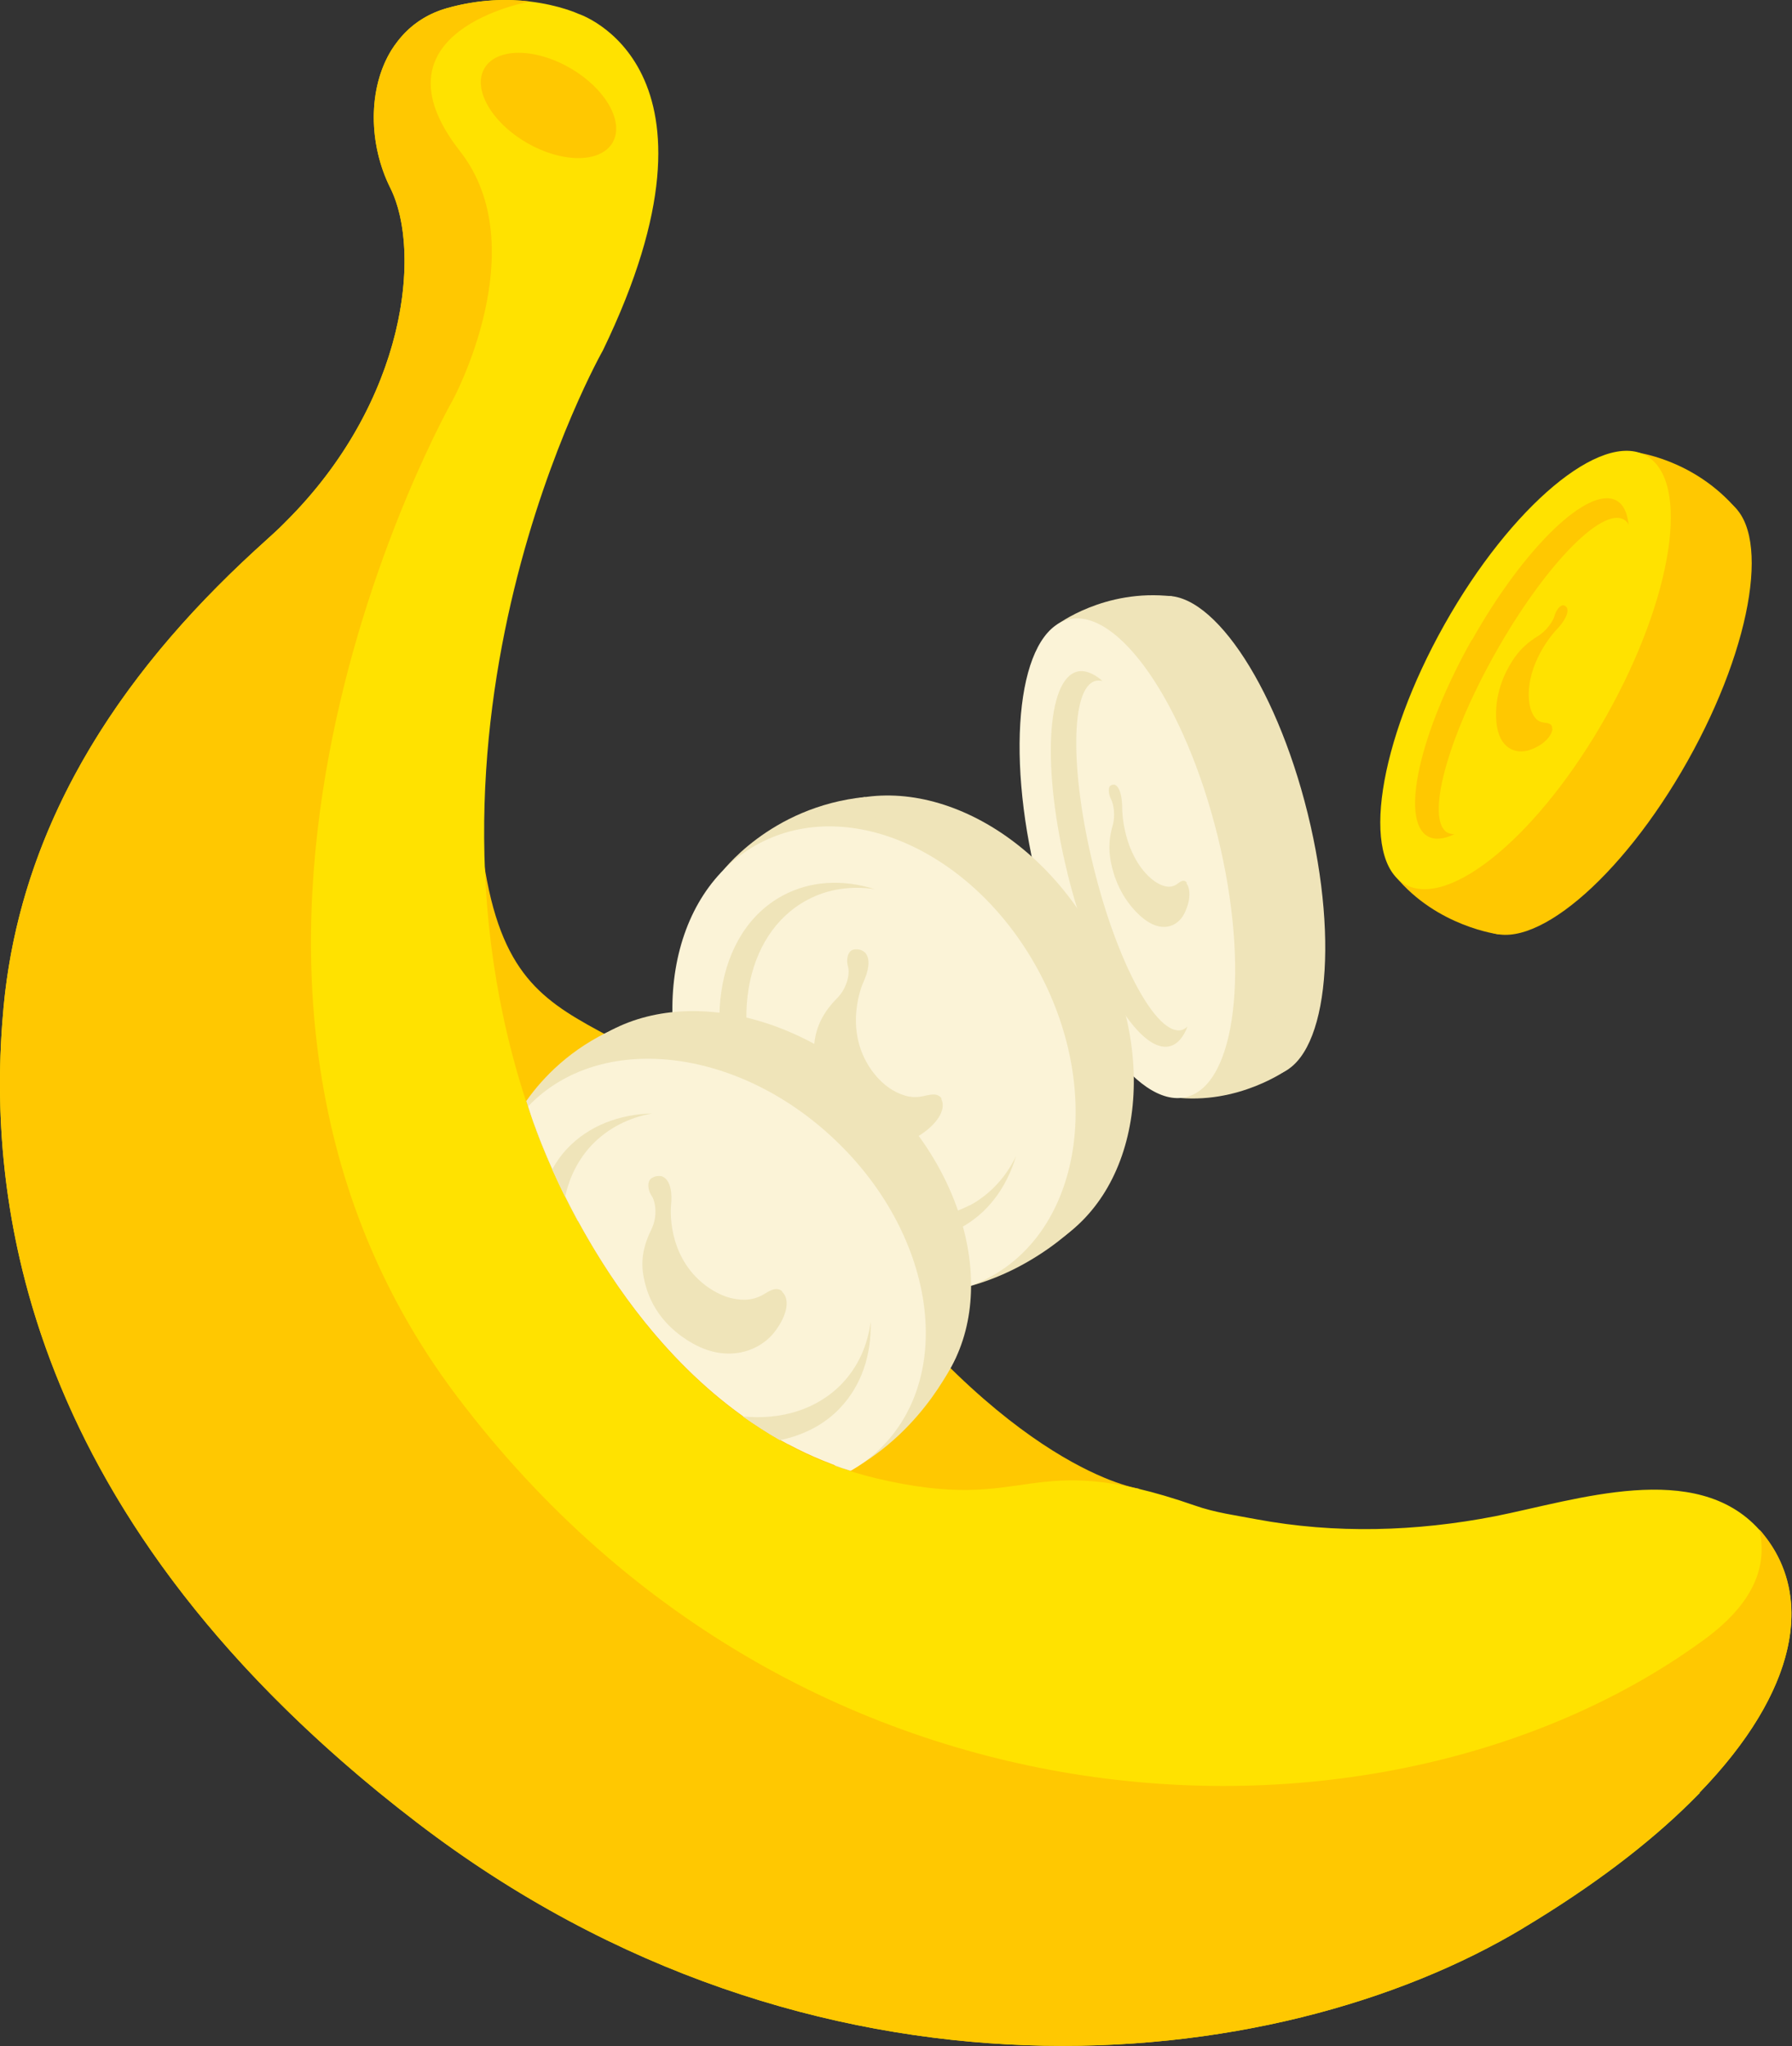 <?xml version="1.0" encoding="UTF-8"?>
<svg id="Calque_2" data-name="Calque 2" xmlns="http://www.w3.org/2000/svg" viewBox="0 0 59.77 68.21">
  <rect x="0" y="0" width="59.77" height="68.21" fill="#333333" stroke="none"/>
  <defs>
    <style>
      .cls-1 {
        fill: #efe4b9;
      }

      .cls-2 {
        fill: #fbf3d7;
      }

      .cls-3 {
        fill: #ffe200;
      }

      .cls-4 {
        fill: #ffc801;
      }
    </style>
  </defs>
  <g id="Calque_1-2" data-name="Calque 1">
    <path class="cls-4" d="M37.99,49.63s-4.35-.59-10.02-8.42c-6.53-9.02-10.86-4.95-11.89-12.87-1.03-7.92-3.09,9.65-3.09,9.65v6.31s15.68,10.09,15.86,10.24,9.15-4.92,9.15-4.92Z"/>
    <path class="cls-3" d="M56.7,59.77c-.11.11-.22.22-.33.33-1.39,1.37-3.23,2.78-5.55,4.17-8.3,5-23.7,6.6-36.9-3.5-1.81-1.38-3.39-2.78-4.77-4.17C.43,47.82-.4,39.09.12,33.57c.45-4.8,2.59-8.87,5.57-12.33.25-.29.5-.57.76-.85.26-.28.53-.56.8-.83.54-.55,1.1-1.07,1.67-1.59.21-.19.41-.37.6-.57,4.05-4.02,4.55-9.03,3.5-11.13-.73-1.46-.76-3.32.04-4.61.13-.2.28-.39.44-.56.37-.38.84-.67,1.41-.83,1.07-.3,2.02-.31,2.76-.22h0c1,.12,1.62.41,1.62.41,0,0,5.41,1.73.82,11.22,0,0-7.15,12.58-2.24,25.97.75,2.03,4.1,9.9,11.34,11.63,5.24,1.25,4.95-1.07,10.64.91.68.24,1.38.33,2.06.46,2.63.49,5.32.41,7.95-.1,2.72-.54,6.7-1.91,8.82.45.05.05.09.1.13.15,1.69,2.08,1.17,5.22-2.13,8.62Z"/>
    <path class="cls-4" d="M50.82,64.27c-8.3,5-23.7,6.6-36.9-3.5C.72,50.67-.48,39.97.12,33.57c.6-6.4,4.2-11.5,8.8-15.6,4.6-4.1,5.2-9.5,4.1-11.7-1.1-2.2-.6-5.3,1.9-6,1.07-.3,2.02-.31,2.76-.22,0,0-5.5.96-2.33,5,2.51,3.22-.25,8.29-.25,8.29,0,0-10.73,18.82.14,33.21,11.62,15.38,31.18,15.77,41.63,8.09,1.59-1.17,2.1-2.4,1.81-3.65.05.05.09.1.13.15,2.43,2.98.3,8.13-8,13.13Z"/>
    <ellipse class="cls-4" cx="18.29" cy="3.51" rx="1.44" ry="2.47" transform="translate(6.11 17.6) rotate(-60)"/>
    <ellipse class="cls-1" cx="40.61" cy="27.87" rx="3.1" ry="8.2" transform="translate(-5.5 10.54) rotate(-13.87)"/>
    <path class="cls-1" d="M35.25,20.83s1.58-1.21,3.84-.95l3.89,15.75s-1.67,1.23-3.84.95l-3.89-15.75Z"/>
    <ellipse class="cls-2" cx="37.6" cy="28.61" rx="3.1" ry="8.2" transform="translate(-5.76 9.85) rotate(-13.87)"/>
    <path class="cls-1" d="M35.6,29.1c.85,3.45,2.38,6.03,3.41,5.78.26-.06.46-.3.6-.66-.06.06-.13.1-.2.12-.83.2-2.15-2.23-2.94-5.45s-.76-5.98.07-6.19c.07-.02.15-.01.23,0-.3-.26-.59-.37-.84-.31-1.03.26-1.18,3.26-.33,6.7Z"/>
    <path class="cls-1" d="M39.59,29.43s0,0,0,0c-.12-.15-.25-.01-.34.05-.09.06-.19.09-.3.08-.2-.02-.46-.14-.75-.46-.77-.87-.77-2.13-.77-2.13,0-.72-.23-.8-.23-.8,0,0-.03-.02-.07-.01-.03,0-.07.01-.1.04-.08.07-.05.3.03.45.08.15.15.54.05.88-.1.34-.15.74-.06,1.2.09.47.33,1.22,1,1.82.68.6,1.23.34,1.45-.09.22-.44.21-.83.07-1.02Z"/>
    <ellipse class="cls-1" cx="31.09" cy="34.32" rx="6.25" ry="8.19" transform="translate(-12.46 18.59) rotate(-27.96)"/>
    <path class="cls-1" d="M24.03,29.13s1.62-2.24,4.83-2.56l7.4,13.94s-1.85,2.13-4.83,2.56l-7.4-13.94Z"/>
    <ellipse class="cls-2" cx="29.15" cy="35.35" rx="6.25" ry="8.19" transform="translate(-13.17 17.8) rotate(-27.96)"/>
    <path class="cls-1" d="M32.34,40.18c-2.15,1.14-5.11-.21-6.6-3.02-1.49-2.81-.96-6.02,1.19-7.16.69-.37,1.46-.47,2.24-.36-1.06-.33-2.13-.28-3.05.21-2.28,1.21-2.81,4.68-1.18,7.74,1.63,3.06,4.79,4.57,7.07,3.36.93-.49,1.56-1.35,1.88-2.41-.34.71-.87,1.28-1.55,1.65Z"/>
    <path class="cls-1" d="M31.41,36.64s0,0,0-.01c-.14-.23-.44-.12-.65-.08-.2.04-.4.03-.59-.03-.36-.11-.76-.36-1.12-.87-.95-1.37-.26-2.89-.26-2.89.4-.87,0-1.05,0-1.05,0,0-.04-.03-.12-.05-.05-.01-.12-.02-.21,0-.19.05-.24.34-.18.55.07.21,0,.71-.37,1.08-.36.36-.66.82-.74,1.42-.08.6-.06,1.6.85,2.61.91,1.01,2.06.93,2.7.5.64-.43.83-.9.67-1.19Z"/>
    <ellipse class="cls-4" cx="53.58" cy="23.86" rx="8.2" ry="3.1" transform="translate(6.51 58.85) rotate(-60.63)"/>
    <path class="cls-4" d="M54.5,15.07s1.98.2,3.45,1.94l-7.96,14.14s-2.06-.25-3.45-1.94l7.96-14.14Z"/>
    <ellipse class="cls-3" cx="50.88" cy="22.34" rx="8.2" ry="3.1" transform="translate(6.46 55.72) rotate(-60.63)"/>
    <path class="cls-4" d="M49.09,21.33c-1.74,3.09-2.4,6.02-1.47,6.55.23.13.54.1.89-.07-.08,0-.16-.02-.23-.05-.74-.42-.03-3.1,1.59-5.98,1.62-2.88,3.54-4.88,4.29-4.46.07.04.12.09.16.17-.04-.39-.17-.67-.4-.8-.93-.52-3.09,1.56-4.83,4.66Z"/>
    <path class="cls-4" d="M51.77,24.3s0,0,0-.01c.01-.19-.17-.18-.28-.2-.11-.02-.2-.06-.27-.14-.13-.15-.24-.41-.23-.85.03-1.16.9-2.08.9-2.08.5-.52.38-.74.38-.74,0,0-.01-.03-.04-.06-.02-.02-.05-.04-.1-.04-.11,0-.24.19-.28.35-.04.16-.26.5-.56.68-.3.18-.61.44-.86.84-.25.4-.6,1.11-.52,2.02.08.9.66,1.09,1.12.93.46-.16.72-.46.75-.69Z"/>
    <path class="cls-1" d="M17.55,36.7c.1.31.2.63.32.94.22.6.68,1.73,1.39,3.05l8.6,8.18c.16.06.32.11.49.16,2.54-1.38,3.56-3.85,3.56-3.85l-11.44-10.87c-1.42.64-2.35,1.59-2.92,2.4Z"/>
    <path class="cls-1" d="M17.88,37.66c.65,1.76,3.18,7.69,8.39,10.48,1.83.18,3.55-.32,4.72-1.56,2.38-2.5,1.65-7.06-1.63-10.17-3.28-3.11-7.86-3.61-10.24-1.11-.63.66-1.03,1.47-1.24,2.36Z"/>
    <path class="cls-2" d="M17.62,36.89c.08.25.16.5.26.75.72,1.95,3.84,9.28,10.5,11.39.4-.23.77-.51,1.1-.86,2.38-2.5,1.65-7.06-1.63-10.17-3.27-3.11-7.85-3.61-10.23-1.12Z"/>
    <g>
      <path class="cls-1" d="M18.41,38.97c.13.28.27.6.44.93.14-.65.43-1.24.89-1.73.54-.56,1.23-.91,2.01-1.05-1.1.03-2.11.41-2.83,1.17-.2.21-.36.44-.5.69Z"/>
      <path class="cls-1" d="M26.02,48.01c.77-.16,1.47-.51,2-1.07.72-.76,1.05-1.78,1.02-2.88-.1.78-.41,1.49-.95,2.06-.83.87-2.04,1.23-3.32,1.1.4.28.81.55,1.25.8Z"/>
    </g>
    <path class="cls-1" d="M26.09,43.05s0,0-.01-.01c-.21-.17-.46.03-.64.13-.18.1-.37.15-.57.16-.38.01-.83-.1-1.33-.47-1.33-1-1.16-2.65-1.16-2.65.1-.95-.33-1-.33-1,0,0-.05-.01-.13,0-.06,0-.12.03-.19.07-.16.11-.12.4,0,.58.13.18.22.68-.01,1.14-.23.46-.37.99-.25,1.58.11.59.45,1.54,1.64,2.21,1.19.67,2.25.23,2.72-.38.47-.61.5-1.12.26-1.34Z"/>
  </g>
</svg>